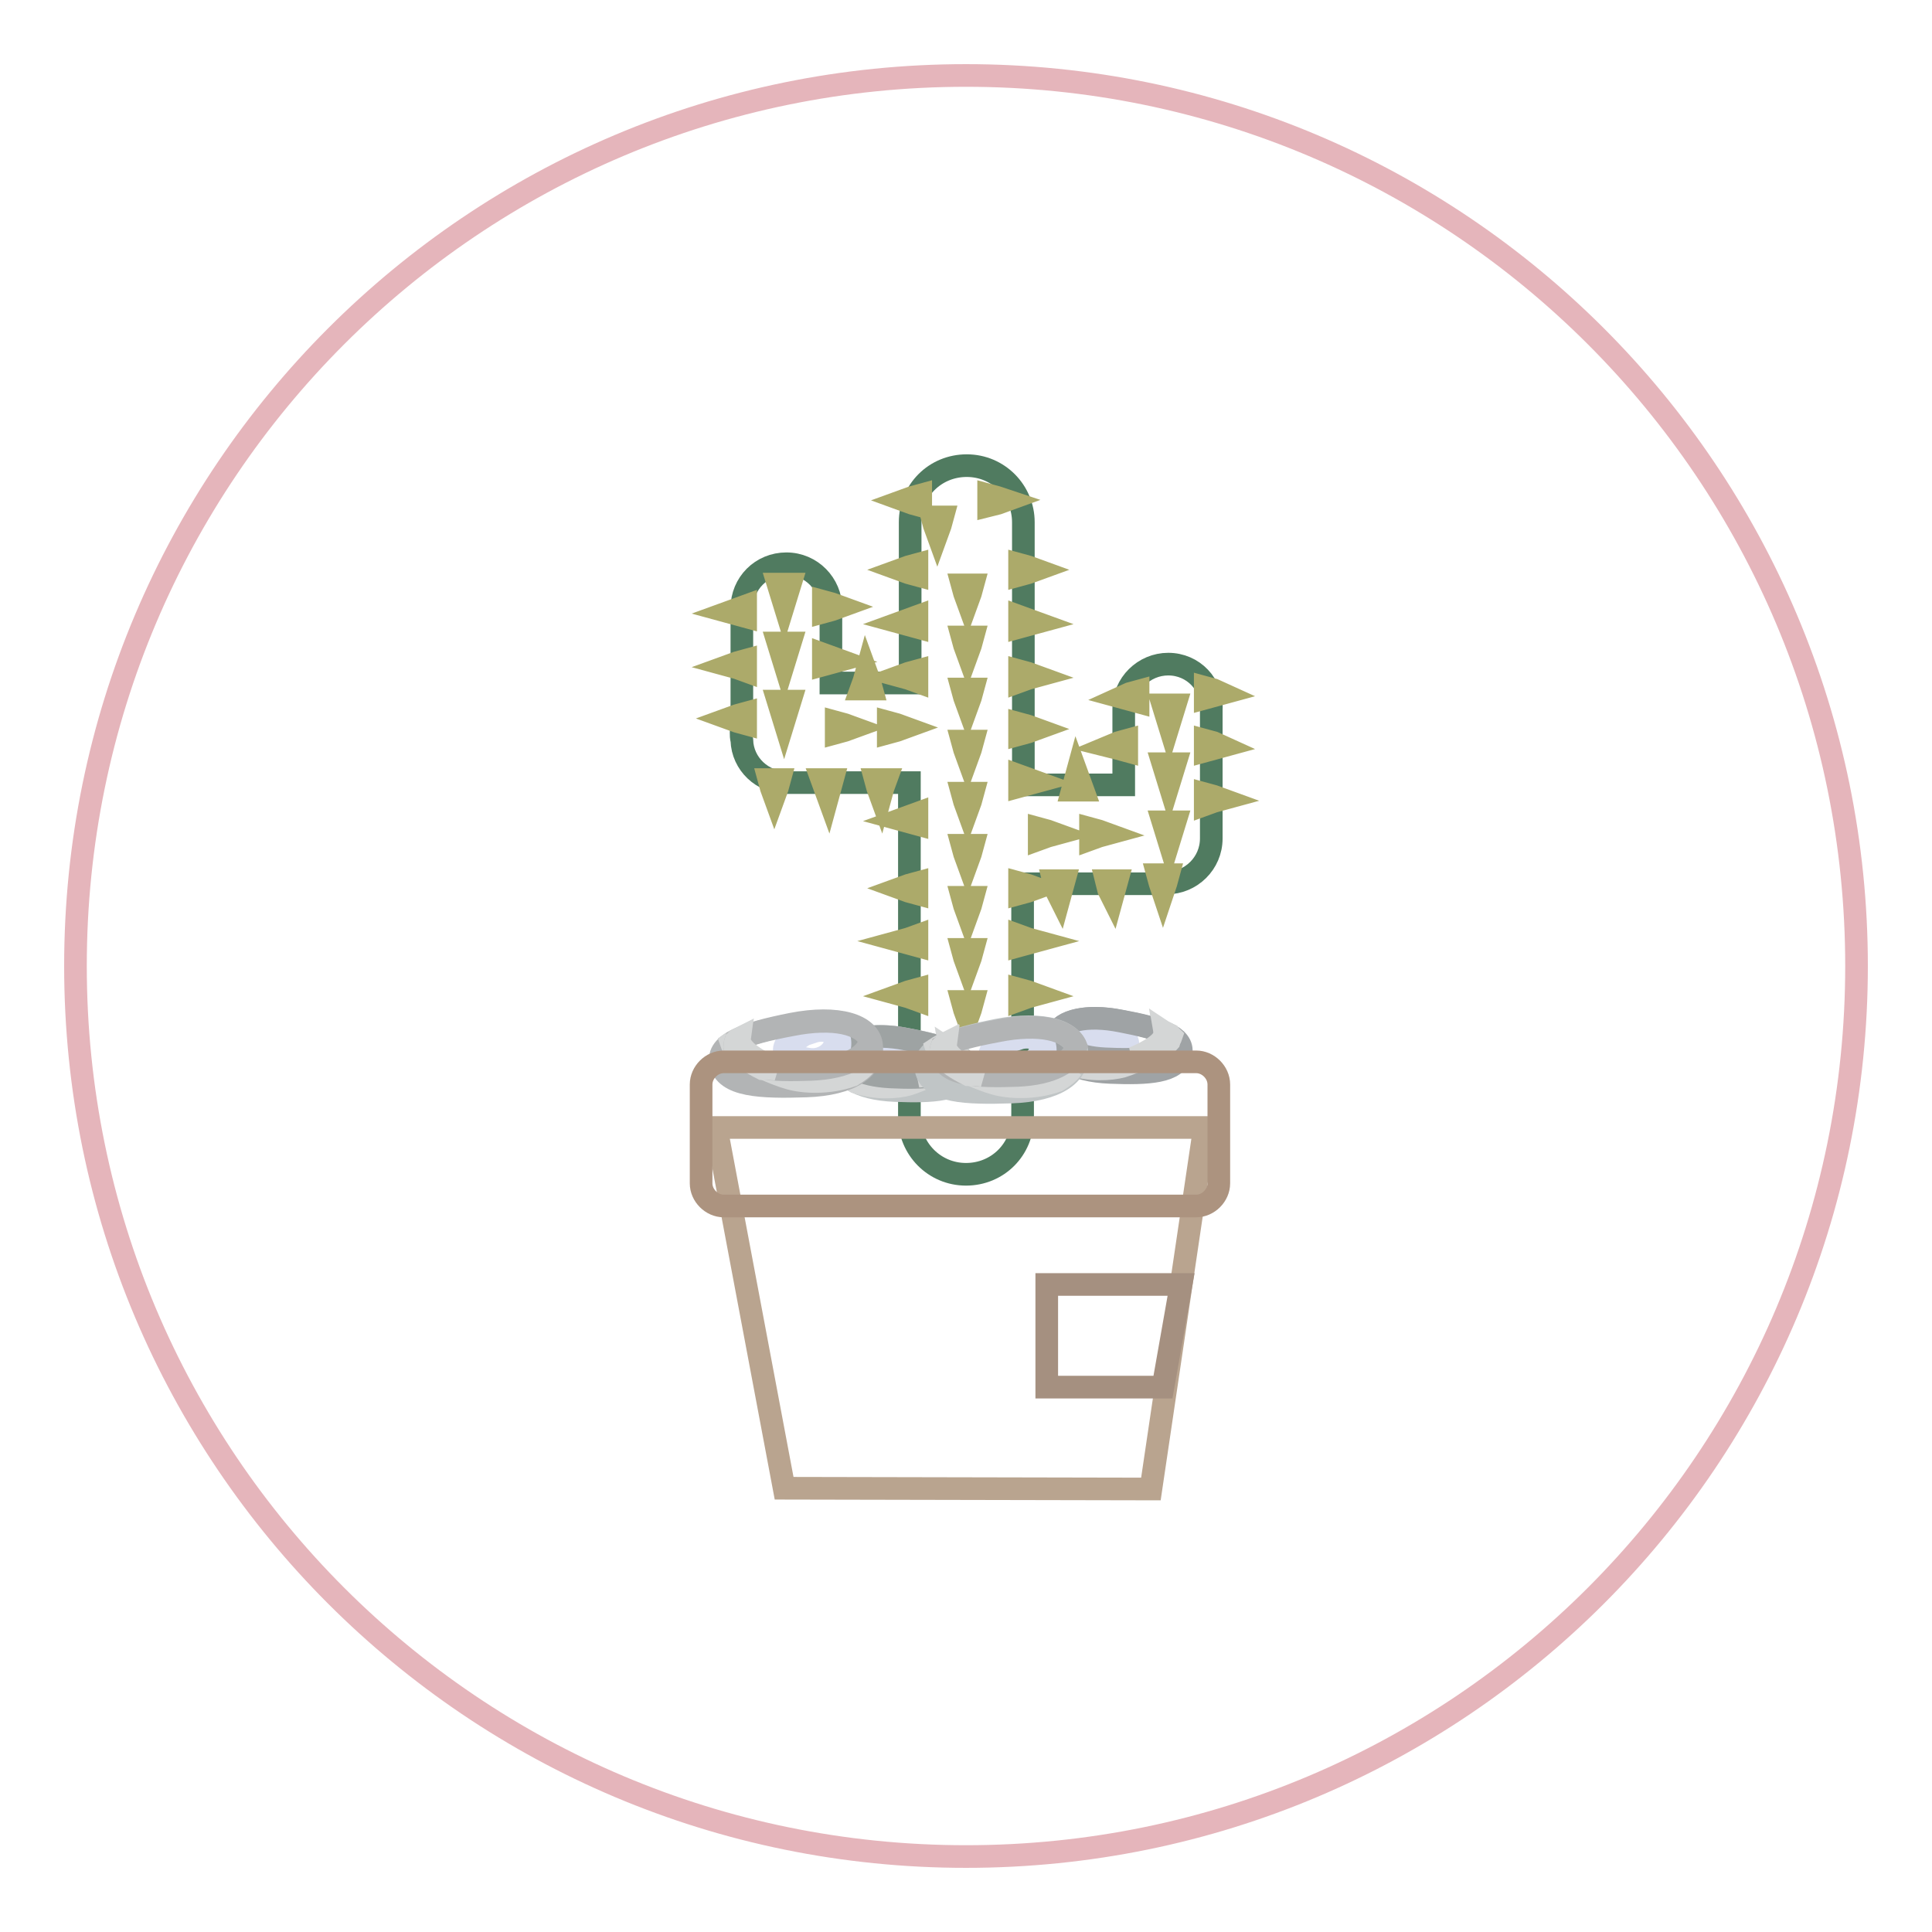 <?xml version="1.0" encoding="utf-8"?>
<!-- Svg Vector Icons : http://www.onlinewebfonts.com/icon -->
<!DOCTYPE svg PUBLIC "-//W3C//DTD SVG 1.1//EN" "http://www.w3.org/Graphics/SVG/1.1/DTD/svg11.dtd">
<svg version="1.1" xmlns="http://www.w3.org/2000/svg" xmlns:xlink="http://www.w3.org/1999/xlink" x="0px" y="0px" viewBox="0 0 256 256" enable-background="new 0 0 256 256" xml:space="preserve">
<g> <path stroke-width="3" fill-opacity="0" stroke="#e5b5bb"  d="M128,246c-65.2,0-118-52.8-118-118S62.8,10,128,10s118,52.8,118,118S193.2,246,128,246z"/> <path stroke-width="3" fill-opacity="0" stroke="#507b60"  d="M154.8,88c-3.2,0-5.9,2.6-5.9,5.9v10.1h-13.3V69.2c0-4.1-3.3-7.5-7.5-7.5s-7.5,3.3-7.5,7.5v21.3h-10.5v-9.9 c0-3.2-2.6-5.9-5.9-5.9s-5.9,2.6-5.9,5.9v15.6c-0.1,0.3-0.1,0.6-0.1,0.9c0,0.3,0,0.6,0.1,1c0.1,3.1,2.7,5.6,5.9,5.6h16.3v44.4 c0,4.1,3.3,7.5,7.5,7.5s7.5-3.3,7.5-7.5v-31h17.7c0.4,0,0.9-0.1,1.3-0.1h0.1c3.2,0,5.9-2.6,5.9-5.9V94 C160.7,90.7,158.1,88,154.8,88L154.8,88z"/> <path stroke-width="3" fill-opacity="0" stroke="#acaa6a"  d="M133.3,66.3l-1.1,0.4L131,67v-1.4l1.1,0.3L133.3,66.3z M124.2,70.7l-0.4-1.1l-0.3-1.1h1.4l-0.3,1.1 L124.2,70.7z M128.2,79.7l-0.4-1.1l-0.3-1.1h1.4l-0.3,1.1L128.2,79.7z M128.2,86.6l-0.4-1.1l-0.3-1.1h1.4l-0.3,1.1L128.2,86.6z  M128.2,93.5l-0.4-1.1l-0.3-1.1h1.4l-0.3,1.1L128.2,93.5z M113,96.4l-1.1,0.4l-1.1,0.3v-1.4l1.1,0.3L113,96.4z M119.9,96.4 l-1.1,0.4l-1.1,0.3v-1.4l1.1,0.3L119.9,96.4z M139.9,110.5l-1.1,0.3l-1.1,0.4v-1.4l1.1,0.3L139.9,110.5z M146.7,110.5l-1.1,0.3 l-1.1,0.4v-1.4l1.1,0.3L146.7,110.5z M154.9,96l-0.4-1.3l-0.4-1.3h1.6l-0.4,1.3L154.9,96z M154.9,103.8l-0.4-1.3l-0.4-1.3h1.6 l-0.4,1.3L154.9,103.8z M154.9,111.5l-0.4-1.3l-0.4-1.3h1.6l-0.4,1.3L154.9,111.5z M103.9,80l-0.4-1.3l-0.4-1.3h1.6l-0.4,1.3 L103.9,80z M103.9,87.8l-0.4-1.3l-0.4-1.3h1.6l-0.4,1.3L103.9,87.8z M103.9,95.5l-0.4-1.3l-0.4-1.3h1.6l-0.4,1.3L103.9,95.5z  M128.2,100.4l-0.4-1.1l-0.3-1.1h1.4l-0.3,1.1L128.2,100.4z M128.2,107.3l-0.4-1.1l-0.3-1.1h1.4l-0.3,1.1L128.2,107.3z  M128.2,114.2l-0.4-1.1l-0.3-1.1h1.4l-0.3,1.1L128.2,114.2z M128.2,121.1l-0.4-1.1l-0.3-1.1h1.4l-0.3,1.1L128.2,121.1z M128.2,128 l-0.4-1.1l-0.3-1.1h1.4l-0.3,1.1L128.2,128z M128.2,134.9l-0.4-1.1l-0.3-1.1h1.4l-0.3,1.1L128.2,134.9z M137.3,75.5l-1.1,0.4 l-1.1,0.3v-1.4l1.1,0.3L137.3,75.5z M137.3,82.5l-1.1,0.3l-1.1,0.3v-1.4l1.1,0.4L137.3,82.5z M137.3,89.6l-1.1,0.3l-1.1,0.4v-1.4 l1.1,0.3L137.3,89.6z M137.3,96.6l-1.1,0.4l-1.1,0.3v-1.4l1.1,0.3L137.3,96.6z M137.3,103.6l-1.1,0.3l-1.1,0.3v-1.4l1.1,0.4 L137.3,103.6z M137.3,117.7l-1.1,0.4l-1.1,0.3V117l1.1,0.3L137.3,117.7z M137.3,124.7l-1.1,0.3l-1.1,0.3V124l1.1,0.4L137.3,124.7z  M137.3,131.8l-1.1,0.3l-1.1,0.4v-1.4l1.1,0.3L137.3,131.8z M119.8,66.3l1.1,0.4l1.1,0.3v-1.4l-1.1,0.3L119.8,66.3z M119.3,75.5 l1.1,0.4l1.1,0.3v-1.4l-1.1,0.3L119.3,75.5z M119.3,82.5l1.1,0.3l1.1,0.3v-1.4l-1.1,0.4L119.3,82.5z M119.3,89.6l1.1,0.3l1.1,0.4 v-1.4l-1.1,0.3L119.3,89.6z M96.6,81.1l1.1,0.3l1.1,0.3v-1.4l-1.1,0.4L96.6,81.1z M96.6,88.2l1.1,0.3l1.1,0.4v-1.4l-1.1,0.3 L96.6,88.2z M96.6,95.2l1.1,0.4l1.1,0.3v-1.4l-1.1,0.3L96.6,95.2z M161.9,91.9l-1.1,0.3l-1.1,0.3v-1.4l1.1,0.3L161.9,91.9z  M161.9,98.9l-1.1,0.3l-1.1,0.3v-1.4l1.1,0.3L161.9,98.9z M161.9,105.9l-1.1,0.3l-1.1,0.4v-1.4l1.1,0.3L161.9,105.9z M102.6,105.5 l0.4-1.1l0.3-1.1h-1.4l0.3,1.1L102.6,105.5z M109.7,105.5l0.3-1.1l0.3-1.1h-1.4l0.4,1.1L109.7,105.5z M116.7,105.5l0.3-1.1l0.4-1.1 H116l0.3,1.1L116.7,105.5z M140.4,118.9l0.3-1.1l0.3-1.1h-0.7l-0.7,0l0.3,1.2L140.4,118.9z M147.4,118.9l0.3-1.1l0.3-1.1h-0.7 l-0.7,0l0.3,1.2L147.4,118.9z M154.1,118.2l0.4-1.2l0.3-1.1h-1.4l0.3,1.1L154.1,118.2z M111.3,80.4l-1.1,0.4l-1.1,0.3v-1.4l1.1,0.3 L111.3,80.4z M111.3,87.5l-1.1,0.3l-1.1,0.3v-1.4l1.1,0.4L111.3,87.5z M119.3,108.6l1.1,0.3l1.1,0.3v-1.4l-1.1,0.4L119.3,108.6z  M119.3,117.7l1.1,0.4l1.1,0.3V117l-1.1,0.3L119.3,117.7z M119.3,124.7l1.1,0.3l1.1,0.3V124l-1.1,0.4L119.3,124.7z M119.3,131.8 l1.1,0.3l1.1,0.4v-1.4l-1.1,0.3L119.3,131.8z M148.6,92.4l1.1,0.3l1.1,0.3v-1.4l-1.1,0.3L148.6,92.4z M147,98.9l1.2,0.3l1.1,0.3 v-1.4l-1.1,0.3L147,98.9z M142.7,102.5l-0.3,1.1l-0.3,1.1h1.4l-0.4-1.1L142.7,102.5z M114.8,89.1l-0.3,1.1l-0.4,1.1h1.4l-0.3-1.1 L114.8,89.1z"/> <path stroke-width="3" fill-opacity="0" stroke="#c0c5c6"  d="M128,142c-0.5,2.5-4.4,2.7-9.4,2.5c-5-0.2-7.5-2-7.3-4.4c0.2-2.3,3.8-3.4,8.8-2.4 C125.1,138.6,128.5,139.7,128,142L128,142z"/> <path stroke-width="3" fill-opacity="0" stroke="#d8ddee"  d="M117.7,138.1v0.3c-0.5-0.2-1-0.2-1.4-0.1c-1.8,0.6-0.9,3,1.4,3.2v0.4c-3.9,0-3.2-3.7-1.9-3.9 C116.5,138,117.1,138,117.7,138.1z M117.7,141.6c0.4,0,0.8,0,1.2-0.1c2.4-0.6,0.5-2.4-1.2-2.9v-0.3c2.9,0.6,5.1,3.3,1,3.8 c-0.3,0.1-0.7,0.1-1,0.1V141.6z"/> <path stroke-width="3" fill-opacity="0" stroke="#d4d6d6"  d="M120,143.3c1.6-0.5,6.2-2.3,5.9-4.1c0.3,0.2,0.7,0.3,0.9,0.5c-0.6,1.8-4.9,3.5-6.5,4 c-1.5,0.4-4.2,0.6-6.9-0.3c-0.7-0.4-1.2-0.8-1.6-1.4C114.6,143.8,118.2,143.8,120,143.3L120,143.3z"/> <path stroke-width="3" fill-opacity="0" stroke="#9ea3a3"  d="M111.5,139.5c0.8-1.9,4.1-2.7,8.6-1.8c2.6,0.5,4.8,1,6.2,1.8c0.1,0.3,0.2,0.6,0.1,1c-0.5,2.3-4,2.4-8.4,2.2 C114,142.5,111.9,141.2,111.5,139.5L111.5,139.5z"/> <path stroke-width="3" fill-opacity="0" stroke="#d4d6d6"  d="M121.8,142.6c1.9-0.8,4.3-2.1,4.1-3.4c0.2,0.1,0.3,0.1,0.5,0.2c0.1,0.3,0.2,0.6,0.1,1v0 c-0.6,0.7-1.8,1.5-3,2C122.9,142.5,122.3,142.6,121.8,142.6L121.8,142.6z"/> <path stroke-width="3" fill-opacity="0" stroke="#9fa3a5"  d="M156.5,139.6c-0.5,2.5-4.4,2.7-9.4,2.5s-7.5-2-7.3-4.4c0.2-2.3,3.8-3.4,8.8-2.4 C153.6,136.2,156.9,137.3,156.5,139.6z"/> <path stroke-width="3" fill-opacity="0" stroke="#d8ddee"  d="M146.2,135.8v0.3c-0.5-0.2-1-0.2-1.4-0.1c-1.8,0.5-0.9,3,1.4,3.2v0.4c-3.9,0-3.2-3.7-1.9-3.9 C144.9,135.6,145.6,135.6,146.2,135.8L146.2,135.8z M146.2,139.2c0.4,0,0.8,0,1.2-0.1c2.4-0.6,0.5-2.4-1.2-2.9v-0.3 c2.9,0.6,5.1,3.3,1,3.8c-0.3,0.1-0.7,0.1-1,0.1V139.2z"/> <path stroke-width="3" fill-opacity="0" stroke="#d4d6d6"  d="M148.4,140.9c1.6-0.4,6.2-2.3,5.9-4.1c0.3,0.2,0.7,0.3,0.9,0.5c-0.6,1.8-4.9,3.5-6.5,4 c-1.5,0.4-4.3,0.6-6.9-0.3c-0.7-0.4-1.2-0.8-1.6-1.4C143,141.4,146.7,141.4,148.4,140.9L148.4,140.9z"/> <path stroke-width="3" fill-opacity="0" stroke="#9fa3a5"  d="M139.9,137.1c0.7-1.9,4.1-2.7,8.6-1.8c2.6,0.5,4.8,1,6.2,1.8c0.1,0.3,0.2,0.6,0.1,1c-0.5,2.3-4,2.4-8.4,2.2 C142.5,140.1,140.3,138.8,139.9,137.1L139.9,137.1z"/> <path stroke-width="3" fill-opacity="0" stroke="#d4d6d6"  d="M150.2,140.2c1.9-0.8,4.3-2.1,4.1-3.4c0.2,0.1,0.3,0.1,0.5,0.2c0.1,0.3,0.2,0.6,0.1,1v0 c-0.6,0.7-1.8,1.5-3,2C151.3,140.1,150.8,140.2,150.2,140.2L150.2,140.2z"/> <path stroke-width="3" fill-opacity="0" stroke="#b2b4b5"  d="M95.5,140.9c0.6,3,5.3,3.2,11.3,3c6-0.2,9-2.4,8.7-5.3c-0.2-2.8-4.5-4.1-10.6-2.9 C98.9,136.9,94.9,138.2,95.5,140.9L95.5,140.9z"/> <path stroke-width="3" fill-opacity="0" stroke="#d8ddee"  d="M110.1,136.2c1.5,0.3,2.4,4.7-2.3,4.7v-0.5c2.8-0.2,3.9-3.2,1.7-3.8c-0.5-0.1-1.1-0.1-1.7,0.1v-0.4 C108.6,136.1,109.3,136.1,110.1,136.2z M107.8,140.9c-0.3,0-0.7,0-1.1-0.1c-5-0.6-2.4-3.9,1.1-4.6v0.4c-2.1,0.6-4.4,2.8-1.5,3.6 c0.5,0.1,1,0.2,1.5,0.2V140.9z"/> <path stroke-width="3" fill-opacity="0" stroke="#d4d6d6"  d="M105.1,142.5c-2-0.6-7.4-2.8-7.1-4.9c-0.4,0.2-0.8,0.4-1.1,0.6c0.7,2.1,5.9,4.2,7.8,4.7 c1.8,0.5,5.1,0.7,8.2-0.4c0.8-0.5,1.5-1,1.9-1.6C111.6,143.1,107.2,143,105.1,142.5z"/> <path stroke-width="3" fill-opacity="0" stroke="#b2b4b5"  d="M115.3,137.9c-0.9-2.3-4.9-3.2-10.4-2.1c-3.2,0.6-5.7,1.2-7.4,2.1c-0.1,0.3-0.2,0.7-0.1,1.1 c0.6,2.7,4.7,2.9,10.1,2.7C112.3,141.5,114.9,139.9,115.3,137.9L115.3,137.9z"/> <path stroke-width="3" fill-opacity="0" stroke="#d4d6d6"  d="M102.9,141.7c-2.3-1-5.1-2.6-4.9-4.1c-0.2,0.1-0.4,0.2-0.5,0.3c-0.1,0.3-0.2,0.7-0.1,1.1v0.1 c0.8,0.9,2.2,1.8,3.6,2.5C101.7,141.6,102.3,141.6,102.9,141.7z"/> <path stroke-width="3" fill-opacity="0" stroke="#c0c5c6"  d="M122.7,141.7c0.6,3,5.3,3.2,11.3,3c6-0.2,9-2.4,8.7-5.3c-0.2-2.8-4.5-4.1-10.6-2.9 C126.1,137.7,122.1,139,122.7,141.7z"/> <path stroke-width="3" fill-opacity="0" stroke="#d8ddee"  d="M137.3,137.1c1.5,0.3,2.4,4.7-2.3,4.7v-0.5c2.8-0.2,3.9-3.2,1.7-3.8c-0.5-0.1-1.1-0.1-1.7,0.1v-0.4 C135.8,137,136.6,136.9,137.3,137.1z M135,141.7c-0.3,0-0.7,0-1.1-0.1c-5-0.6-2.4-3.9,1.1-4.6v0.4c-2.1,0.7-4.4,2.8-1.5,3.6 c0.5,0.1,1,0.2,1.5,0.2V141.7L135,141.7z"/> <path stroke-width="3" fill-opacity="0" stroke="#d4d6d6"  d="M132.3,143.2c-2-0.6-7.4-2.8-7.1-4.9c-0.4,0.2-0.8,0.4-1.1,0.6c0.7,2.1,5.9,4.2,7.8,4.7 c1.8,0.5,5.1,0.7,8.2-0.4c0.8-0.5,1.5-1,1.9-1.6C138.8,143.9,134.4,143.8,132.3,143.2z"/> <path stroke-width="3" fill-opacity="0" stroke="#b2b4b5"  d="M142.6,138.7c-0.9-2.3-4.9-3.2-10.4-2.1c-3.2,0.6-5.7,1.2-7.4,2.1c-0.1,0.3-0.2,0.7-0.1,1.1 c0.6,2.7,4.7,2.9,10.1,2.7C139.5,142.3,142.1,140.7,142.6,138.7L142.6,138.7z"/> <path stroke-width="3" fill-opacity="0" stroke="#d4d6d6"  d="M130.2,142.5c-2.3-1-5.1-2.6-4.9-4.1c-0.2,0.1-0.4,0.2-0.5,0.3c-0.1,0.3-0.2,0.7-0.1,1.1v0.1 c0.8,0.9,2.2,1.8,3.6,2.5C128.9,142.4,129.5,142.4,130.2,142.5z"/> <path stroke-width="3" fill-opacity="0" stroke="#b9a48f"  d="M152.5,197.3l-48.6-0.1l-9-47.8h64.7L152.5,197.3z"/> <path stroke-width="3" fill-opacity="0" stroke="#ac937f"  d="M161.5,156.8c0,1.6-1.4,3-3,3H95.9c-1.6,0-3-1.4-3-3v-13.1c0-1.6,1.4-3,3-3h62.6c1.6,0,3,1.4,3,3 L161.5,156.8L161.5,156.8z"/> <path stroke-width="3" fill-opacity="0" stroke="#a59080"  d="M156.5,170.2h-17.8v13.6h15.4L156.5,170.2z"/></g>
</svg>